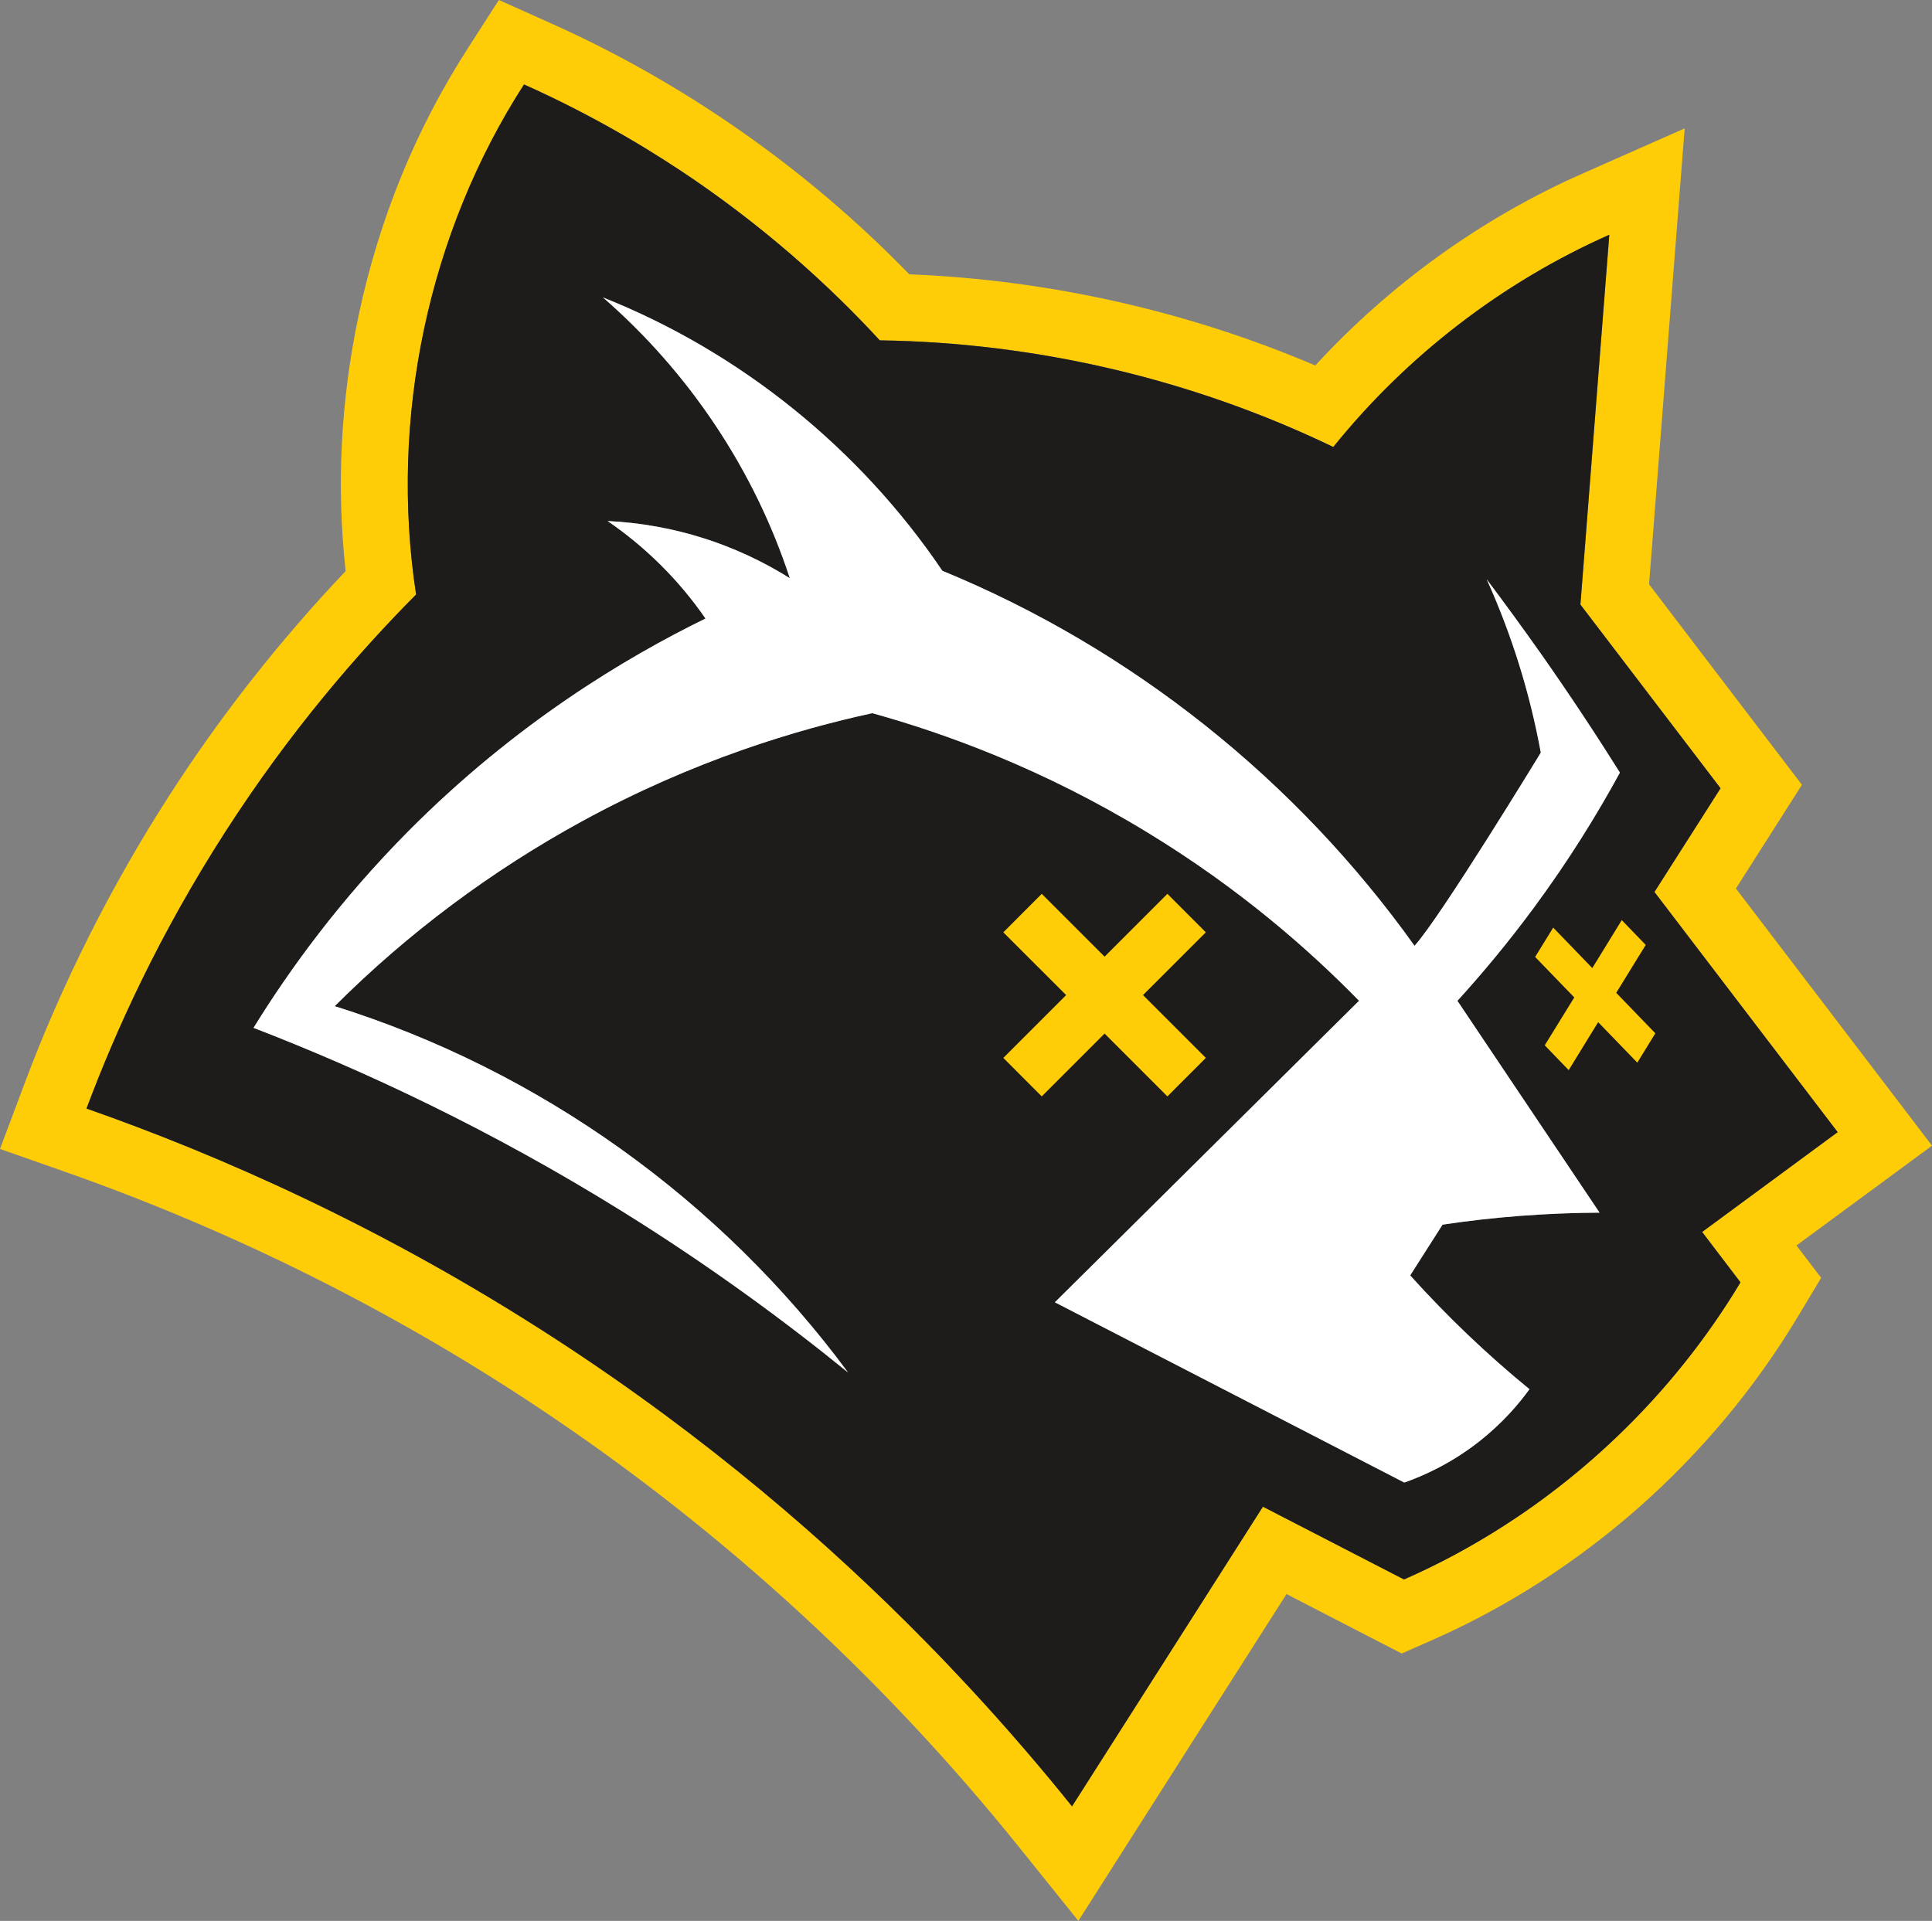 <?xml version="1.0" encoding="UTF-8"?>
<svg id="Capa_2" data-name="Capa 2" xmlns="http://www.w3.org/2000/svg" viewBox="0 0 289.65 288.01">
  <rect x="0" y="0" width="289.65" height="288.01" fill="#808080" stroke="none"/>
  <defs>
    <style>
      .cls-1 {
        fill: #ffcd07;
      }

      .cls-2 {
        fill: #1d1c1a;
      }

      .cls-3 {
        fill: #fff;
      }
    </style>
  </defs>
  <g id="Capa_1-2" data-name="Capa 1">
    <g>
      <path class="cls-1" d="M289.65,171.78l-6.17-8.1c-4.5-5.89-8.99-11.78-13.48-17.68l-9.75-12.78c2.05-3.22,4.1-6.44,6.15-9.66l3.75-5.89-4.24-5.56c-3.5-4.59-7-9.18-10.5-13.77-2.72-3.57-5.45-7.15-8.18-10.73,1.16-14.94,3-38.48,4.03-51.63l1.31-16.73-15.35,6.79c-15.1,6.68-28.8,16.55-40.03,28.76-19.15-8.16-39.97-12.84-60.87-13.67-15.27-15.75-33.75-28.7-53.67-37.61l-7.86-3.52-4.65,7.24c-7.81,12.13-13.32,25.62-16.38,40.09-2.69,12.73-3.34,25.6-1.94,38.3-9.88,10.4-18.78,21.73-26.5,33.74-8.74,13.6-16.06,28.17-21.73,43.33l-3.59,9.57,9.65,3.39c24.08,8.46,47.1,19.78,68.4,33.64,28.35,18.46,53.54,41.27,74.87,67.82l8.75,10.89,7.5-11.79c7.9-12.4,15.8-24.81,23.71-37.22.74.39,1.49.78,2.23,1.16,3.6,1.85,7.2,3.71,10.79,5.57l4.25,2.19,4.36-1.92c22.65-9.93,42.19-27.18,55.02-48.58l3.5-5.82-3.7-4.86,12.12-8.92,8.2-6.04ZM255.19,184.71h0s5.75,7.56,5.75,7.56c-5.12,8.54-11.43,16.39-18.66,23.28-3.09,2.95-6.36,5.73-9.77,8.31-1.7,1.29-3.44,2.53-5.22,3.72-1.18.79-2.38,1.56-3.59,2.31-.61.38-1.21.74-1.83,1.1-2.45,1.44-4.96,2.79-7.51,4.04-1.28.62-2.57,1.22-3.87,1.79-7.05-3.64-14.1-7.28-21.15-10.91-9.54,14.98-19.08,29.96-28.62,44.93-4.52-5.63-9.75-11.76-15.73-18.19-2-2.15-4.08-4.33-6.24-6.53-14.42-14.69-32.66-30.52-55.23-45.21-26.01-16.93-50.64-27.71-70.55-34.7,4.39-11.73,10.93-26.12,20.77-41.42,9.69-15.08,19.91-26.86,28.64-35.65-4.03-26.36,1.79-54.13,16.18-76.48,5.04,2.25,9.96,4.77,14.74,7.52,1.2.69,2.38,1.39,3.56,2.11,1.76,1.08,3.51,2.19,5.23,3.33,2.87,1.9,5.68,3.9,8.42,5.98s5.42,4.25,8.03,6.5c2.6,2.25,5.14,4.58,7.6,6.99,1.97,1.93,3.89,3.91,5.76,5.94,23.48.33,46.91,5.83,67.99,15.99,11.02-13.69,25.39-24.74,41.38-31.82-1.12,14.33-3.2,41.02-4.33,55.45,7,9.17,14,18.36,21.01,27.54-3.3,5.18-6.6,10.36-9.91,15.55,9.16,12,18.31,24.01,27.47,36.01l-20.32,14.96Z"/>
      <path class="cls-2" d="M275.51,169.75c-9.16-12-18.31-24.01-27.47-36.01,3.31-5.19,6.61-10.37,9.91-15.55-7.01-9.18-14.01-18.37-21.01-27.54,1.13-14.43,3.21-41.12,4.33-55.45-15.99,7.08-30.36,18.13-41.38,31.82-21.08-10.16-44.51-15.66-67.99-15.99-1.87-2.03-3.79-4.01-5.76-5.94-2.46-2.41-5-4.74-7.6-6.99-2.61-2.25-5.29-4.42-8.03-6.5s-5.55-4.08-8.42-5.98c-1.72-1.14-3.47-2.25-5.23-3.33-1.18-.72-2.36-1.42-3.56-2.11-4.78-2.75-9.7-5.27-14.74-7.52-14.39,22.35-20.21,50.12-16.18,76.48-8.73,8.79-18.95,20.57-28.64,35.65-9.84,15.3-16.38,29.69-20.77,41.42,19.91,6.99,44.54,17.77,70.55,34.7,22.57,14.69,40.81,30.52,55.23,45.21,2.17,2.2,4.24,4.38,6.24,6.53,5.98,6.43,11.21,12.56,15.73,18.19,9.54-14.97,19.08-29.95,28.62-44.93,7.05,3.63,14.1,7.27,21.15,10.91,1.3-.57,2.59-1.17,3.87-1.79,2.55-1.24,5.06-2.59,7.51-4.04.62-.36,1.22-.72,1.83-1.1,1.21-.75,2.41-1.52,3.59-2.31,1.78-1.18,3.52-2.43,5.22-3.72,3.41-2.58,6.68-5.36,9.77-8.31,7.23-6.89,13.54-14.74,18.66-23.28l-5.75-7.55,20.32-14.97ZM216.27,183.62l-4.85,7.61c5.52,6.13,11.5,11.85,17.88,17.06-1.62,2.25-4.07,5.11-7.55,7.85-4.21,3.3-8.32,5.13-11.21,6.15-.79-.4-23.57-12.15-24.36-12.57-1.04-.53-26.99-13.92-28.03-14.46,14.44-14.32,31.14-30.88,45.6-45.21-7.4-7.57-17.83-16.78-31.68-25.21-15.66-9.56-30.31-14.86-41.29-17.91-11.23,2.44-26.71,7.03-43.49,16.19-13.6,7.43-26.14,16.78-37.11,27.74,30.78,9.64,57.87,29.08,76.97,54.93-9.63-7.83-20.78-16.01-33.55-23.97-20.05-12.49-39.11-21.35-55.59-27.71,5.4-8.74,12.93-19.14,23.29-29.56,16.01-16.1,32.46-25.93,44.47-31.81-3.95-5.73-8.94-10.69-14.68-14.62,10.01.48,19.33,3.56,27.32,8.57-5.32-16.27-15.13-30.9-28.01-42.09,20.57,8.17,38.5,22.67,50.88,40.98,14.15,5.82,27.41,13.65,39.35,23.14s22.56,20.65,31.44,33.09c3.93-4.32,18.93-28.96,18.93-28.96-1.63-8.93-4.36-17.7-8.11-25.99,2.67,3.55,5.36,7.24,8.06,11.06,4.29,6.1,8.25,12.09,11.91,17.92-3.41,6.27-7.67,13.18-12.96,20.34-3.85,5.21-7.71,9.82-11.4,13.88,7.1,10.58,14.21,21.17,21.31,31.76-7.88.04-15.76.63-23.54,1.8Z"/>
      <path class="cls-3" d="M216.27,183.62l-4.85,7.61c5.52,6.13,11.5,11.85,17.88,17.06-1.62,2.25-4.07,5.11-7.55,7.85-4.21,3.3-8.32,5.13-11.21,6.15-.79-.4-23.57-12.15-24.36-12.57-1.04-.53-26.99-13.92-28.03-14.46,14.44-14.32,31.14-30.88,45.6-45.21-7.4-7.57-17.83-16.78-31.68-25.21-15.66-9.56-30.31-14.86-41.29-17.91-11.23,2.44-26.71,7.03-43.49,16.19-13.6,7.43-26.14,16.78-37.11,27.74,30.78,9.64,57.87,29.08,76.97,54.93-9.63-7.83-20.78-16.01-33.55-23.97-20.05-12.49-39.11-21.35-55.59-27.71,5.4-8.74,12.93-19.14,23.29-29.56,16.01-16.1,32.46-25.93,44.47-31.81-3.95-5.73-8.94-10.69-14.68-14.62,10.01.48,19.33,3.56,27.32,8.57-5.32-16.27-15.13-30.9-28.01-42.09,20.57,8.17,38.5,22.67,50.88,40.98,14.15,5.82,27.41,13.65,39.35,23.14s22.56,20.65,31.44,33.09c3.93-4.32,18.93-28.96,18.93-28.96-1.63-8.93-4.36-17.7-8.11-25.99,2.67,3.55,5.36,7.24,8.06,11.06,4.29,6.1,8.25,12.09,11.91,17.92-3.41,6.27-7.67,13.18-12.96,20.34-3.85,5.21-7.71,9.82-11.4,13.88,7.1,10.58,14.21,21.17,21.31,31.76-7.88.04-15.76.63-23.54,1.8Z"/>
      <polygon class="cls-1" points="180.78 139.79 175.02 134.02 165.6 143.44 156.18 134.02 150.42 139.79 159.84 149.2 150.42 158.62 156.18 164.39 165.6 154.97 175.02 164.39 180.78 158.62 171.36 149.2 180.78 139.79"/>
      <polygon class="cls-1" points="246.73 141.68 243.14 137.96 238.72 145.15 232.86 139.08 230.15 143.48 236.02 149.55 231.59 156.73 235.18 160.45 239.6 153.26 245.47 159.33 248.17 154.93 242.31 148.86 246.73 141.68"/>
    </g>
  </g>
</svg>